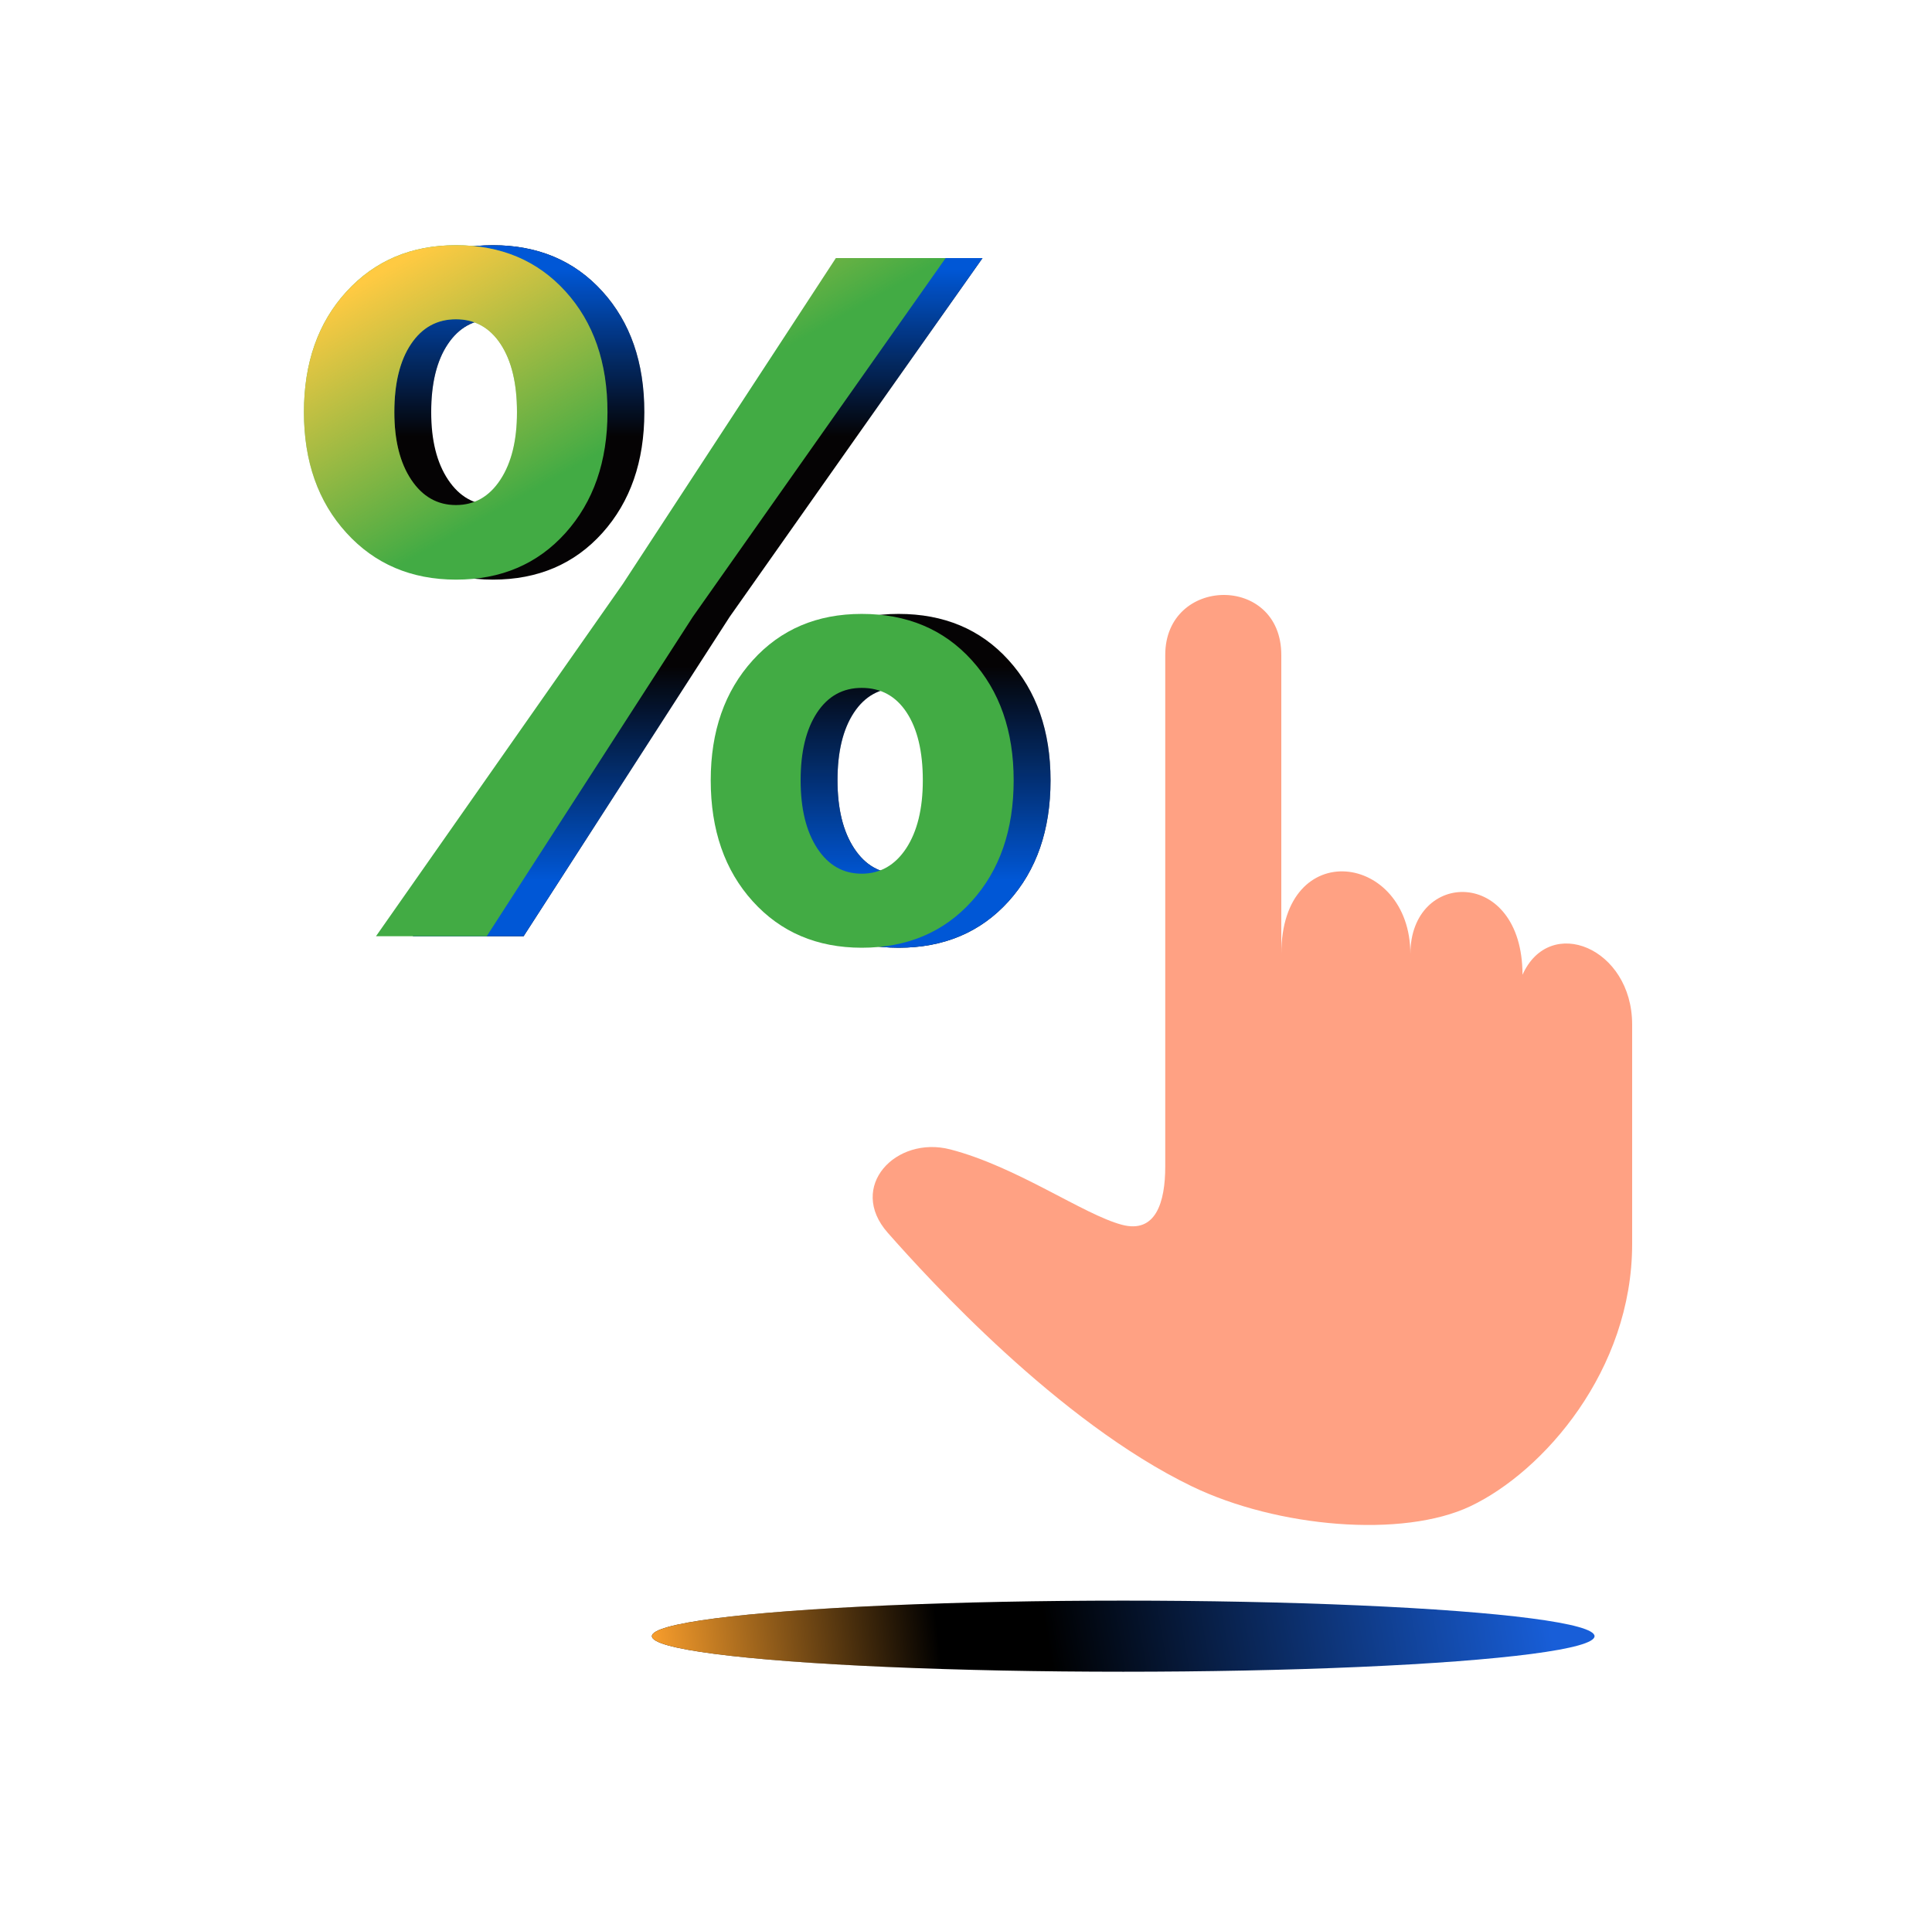 <svg width="131" height="130" viewBox="0 0 131 130" fill="none" xmlns="http://www.w3.org/2000/svg">
<rect width="130" height="130" transform="translate(0.5)" fill="white"/>
<path d="M25.991 36.138C24.07 34.028 23.109 31.298 23.109 27.95C23.109 24.605 24.07 21.879 25.991 19.779C27.911 17.68 30.384 16.63 33.418 16.63C36.47 16.63 38.945 17.673 40.845 19.765C42.741 21.854 43.69 24.583 43.69 27.953C43.69 31.298 42.741 34.028 40.845 36.142C38.949 38.252 36.473 39.309 33.418 39.309C30.384 39.305 27.908 38.248 25.991 36.138ZM27.993 63.493L44.729 39.604L59.178 17.502H66.619L49.478 41.828L35.502 63.493H27.993ZM36.427 32.533C37.181 31.387 37.554 29.861 37.554 27.95C37.554 25.996 37.184 24.459 36.445 23.334C35.705 22.21 34.695 21.651 33.414 21.651C32.134 21.651 31.116 22.213 30.366 23.334C29.612 24.459 29.238 25.996 29.238 27.95C29.238 29.861 29.619 31.387 30.384 32.533C31.148 33.679 32.158 34.252 33.414 34.252C34.67 34.252 35.676 33.679 36.427 32.533ZM53.536 61.12C51.637 59.02 50.691 56.283 50.691 52.917C50.691 49.593 51.637 46.882 53.536 44.782C55.432 42.682 57.897 41.633 60.928 41.633C64.004 41.633 66.491 42.675 68.387 44.768C70.283 46.857 71.232 49.575 71.232 52.92C71.232 56.291 70.283 59.023 68.387 61.123C66.487 63.223 64.004 64.272 60.928 64.272C57.897 64.269 55.432 63.219 53.536 61.12ZM63.944 57.532C64.695 56.387 65.072 54.849 65.072 52.917C65.072 50.963 64.705 49.429 63.976 48.319C63.247 47.209 62.23 46.65 60.928 46.65C59.647 46.65 58.637 47.212 57.897 48.333C57.157 49.458 56.787 50.985 56.787 52.917C56.787 54.849 57.164 56.387 57.915 57.532C58.665 58.678 59.672 59.251 60.928 59.251C62.183 59.251 63.19 58.675 63.944 57.532Z" fill="#050304"/>
<path d="M25.991 36.138C24.07 34.028 23.109 31.298 23.109 27.95C23.109 24.605 24.07 21.879 25.991 19.779C27.911 17.68 30.384 16.63 33.418 16.63C36.47 16.63 38.945 17.673 40.845 19.765C42.741 21.854 43.69 24.583 43.69 27.953C43.69 31.298 42.741 34.028 40.845 36.142C38.949 38.252 36.473 39.309 33.418 39.309C30.384 39.305 27.908 38.248 25.991 36.138ZM27.993 63.493L44.729 39.604L59.178 17.502H66.619L49.478 41.828L35.502 63.493H27.993ZM36.427 32.533C37.181 31.387 37.554 29.861 37.554 27.95C37.554 25.996 37.184 24.459 36.445 23.334C35.705 22.21 34.695 21.651 33.414 21.651C32.134 21.651 31.116 22.213 30.366 23.334C29.612 24.459 29.238 25.996 29.238 27.95C29.238 29.861 29.619 31.387 30.384 32.533C31.148 33.679 32.158 34.252 33.414 34.252C34.67 34.252 35.676 33.679 36.427 32.533ZM53.536 61.12C51.637 59.02 50.691 56.283 50.691 52.917C50.691 49.593 51.637 46.882 53.536 44.782C55.432 42.682 57.897 41.633 60.928 41.633C64.004 41.633 66.491 42.675 68.387 44.768C70.283 46.857 71.232 49.575 71.232 52.92C71.232 56.291 70.283 59.023 68.387 61.123C66.487 63.223 64.004 64.272 60.928 64.272C57.897 64.269 55.432 63.219 53.536 61.12ZM63.944 57.532C64.695 56.387 65.072 54.849 65.072 52.917C65.072 50.963 64.705 49.429 63.976 48.319C63.247 47.209 62.23 46.65 60.928 46.65C59.647 46.65 58.637 47.212 57.897 48.333C57.157 49.458 56.787 50.985 56.787 52.917C56.787 54.849 57.164 56.387 57.915 57.532C58.665 58.678 59.672 59.251 60.928 59.251C62.183 59.251 63.19 58.675 63.944 57.532Z" fill="url(#paint0_linear_29372_221808)"/>
<path d="M25.991 36.138C24.07 34.028 23.109 31.298 23.109 27.95C23.109 24.605 24.07 21.879 25.991 19.779C27.911 17.68 30.384 16.63 33.418 16.63C36.47 16.63 38.945 17.673 40.845 19.765C42.741 21.854 43.69 24.583 43.69 27.953C43.69 31.298 42.741 34.028 40.845 36.142C38.949 38.252 36.473 39.309 33.418 39.309C30.384 39.305 27.908 38.248 25.991 36.138ZM27.993 63.493L44.729 39.604L59.178 17.502H66.619L49.478 41.828L35.502 63.493H27.993ZM36.427 32.533C37.181 31.387 37.554 29.861 37.554 27.95C37.554 25.996 37.184 24.459 36.445 23.334C35.705 22.21 34.695 21.651 33.414 21.651C32.134 21.651 31.116 22.213 30.366 23.334C29.612 24.459 29.238 25.996 29.238 27.95C29.238 29.861 29.619 31.387 30.384 32.533C31.148 33.679 32.158 34.252 33.414 34.252C34.67 34.252 35.676 33.679 36.427 32.533ZM53.536 61.12C51.637 59.02 50.691 56.283 50.691 52.917C50.691 49.593 51.637 46.882 53.536 44.782C55.432 42.682 57.897 41.633 60.928 41.633C64.004 41.633 66.491 42.675 68.387 44.768C70.283 46.857 71.232 49.575 71.232 52.92C71.232 56.291 70.283 59.023 68.387 61.123C66.487 63.223 64.004 64.272 60.928 64.272C57.897 64.269 55.432 63.219 53.536 61.12ZM63.944 57.532C64.695 56.387 65.072 54.849 65.072 52.917C65.072 50.963 64.705 49.429 63.976 48.319C63.247 47.209 62.23 46.65 60.928 46.65C59.647 46.65 58.637 47.212 57.897 48.333C57.157 49.458 56.787 50.985 56.787 52.917C56.787 54.849 57.164 56.387 57.915 57.532C58.665 58.678 59.672 59.251 60.928 59.251C62.183 59.251 63.19 58.675 63.944 57.532Z" fill="url(#paint1_linear_29372_221808)"/>
<path d="M23.491 36.138C21.57 34.028 20.609 31.298 20.609 27.95C20.609 24.605 21.57 21.879 23.491 19.779C25.411 17.68 27.884 16.63 30.918 16.63C33.97 16.63 36.445 17.673 38.345 19.765C40.241 21.854 41.19 24.583 41.19 27.953C41.19 31.298 40.241 34.028 38.345 36.142C36.449 38.252 33.973 39.309 30.918 39.309C27.884 39.305 25.408 38.248 23.491 36.138ZM25.493 63.493L42.229 39.604L56.678 17.502H64.119L46.978 41.828L33.002 63.493H25.493ZM33.927 32.533C34.681 31.387 35.054 29.861 35.054 27.95C35.054 25.996 34.684 24.459 33.945 23.334C33.205 22.21 32.195 21.651 30.914 21.651C29.634 21.651 28.616 22.213 27.866 23.334C27.112 24.459 26.738 25.996 26.738 27.95C26.738 29.861 27.119 31.387 27.884 32.533C28.648 33.679 29.659 34.252 30.914 34.252C32.17 34.252 33.176 33.679 33.927 32.533ZM51.036 61.12C49.137 59.02 48.191 56.283 48.191 52.917C48.191 49.593 49.137 46.882 51.036 44.782C52.932 42.682 55.397 41.633 58.428 41.633C61.505 41.633 63.991 42.675 65.887 44.768C67.783 46.857 68.732 49.575 68.732 52.92C68.732 56.291 67.783 59.023 65.887 61.123C63.987 63.223 61.505 64.272 58.428 64.272C55.397 64.269 52.932 63.219 51.036 61.12ZM61.444 57.532C62.195 56.387 62.572 54.849 62.572 52.917C62.572 50.963 62.205 49.429 61.476 48.319C60.747 47.209 59.73 46.65 58.428 46.65C57.147 46.65 56.137 47.212 55.397 48.333C54.657 49.458 54.287 50.985 54.287 52.917C54.287 54.849 54.664 56.387 55.415 57.532C56.165 58.678 57.172 59.251 58.428 59.251C59.683 59.251 60.69 58.675 61.444 57.532Z" fill="#42AB44"/>
<path d="M23.491 36.138C21.57 34.028 20.609 31.298 20.609 27.95C20.609 24.605 21.57 21.879 23.491 19.779C25.411 17.68 27.884 16.63 30.918 16.63C33.97 16.63 36.445 17.673 38.345 19.765C40.241 21.854 41.19 24.583 41.19 27.953C41.19 31.298 40.241 34.028 38.345 36.142C36.449 38.252 33.973 39.309 30.918 39.309C27.884 39.305 25.408 38.248 23.491 36.138ZM25.493 63.493L42.229 39.604L56.678 17.502H64.119L46.978 41.828L33.002 63.493H25.493ZM33.927 32.533C34.681 31.387 35.054 29.861 35.054 27.95C35.054 25.996 34.684 24.459 33.945 23.334C33.205 22.21 32.195 21.651 30.914 21.651C29.634 21.651 28.616 22.213 27.866 23.334C27.112 24.459 26.738 25.996 26.738 27.95C26.738 29.861 27.119 31.387 27.884 32.533C28.648 33.679 29.659 34.252 30.914 34.252C32.17 34.252 33.176 33.679 33.927 32.533ZM51.036 61.12C49.137 59.02 48.191 56.283 48.191 52.917C48.191 49.593 49.137 46.882 51.036 44.782C52.932 42.682 55.397 41.633 58.428 41.633C61.505 41.633 63.991 42.675 65.887 44.768C67.783 46.857 68.732 49.575 68.732 52.92C68.732 56.291 67.783 59.023 65.887 61.123C63.987 63.223 61.505 64.272 58.428 64.272C55.397 64.269 52.932 63.219 51.036 61.12ZM61.444 57.532C62.195 56.387 62.572 54.849 62.572 52.917C62.572 50.963 62.205 49.429 61.476 48.319C60.747 47.209 59.73 46.65 58.428 46.65C57.147 46.65 56.137 47.212 55.397 48.333C54.657 49.458 54.287 50.985 54.287 52.917C54.287 54.849 54.664 56.387 55.415 57.532C56.165 58.678 57.172 59.251 58.428 59.251C59.683 59.251 60.69 58.675 61.444 57.532Z" fill="url(#paint2_linear_29372_221808)"/>
<g filter="url(#filter0_dii_29372_221808)">
<path d="M56.195 77.603C58.963 80.74 67.778 90.429 76.807 94.795C82.613 97.603 91.125 98.322 95.704 96.146C100.663 93.79 106.668 86.928 106.668 78.372V63.474C106.668 58.284 101.079 55.982 99.234 60.106C99.234 52.789 91.631 52.947 91.631 58.7C91.631 51.841 82.879 50.631 82.879 58.7V38.418C82.879 32.915 75.01 33.069 75.01 38.418V73.111C75.01 75.532 74.369 77.672 72.069 77.059C69.447 76.359 64.961 73.126 60.438 71.95C56.756 70.992 53.428 74.466 56.195 77.603Z" fill="#FFA183"/>
</g>
<ellipse cx="31.958" cy="2.411" rx="31.958" ry="2.411" transform="matrix(1 0 0 -1 44.203 113.371)" fill="url(#paint3_linear_29372_221808)"/>
<ellipse cx="31.958" cy="2.411" rx="31.958" ry="2.411" transform="matrix(1 0 0 -1 44.203 113.371)" fill="url(#paint4_linear_29372_221808)"/>
<defs>
<filter id="filter0_dii_29372_221808" x="53.172" y="32.349" width="61.492" height="74.07" filterUnits="userSpaceOnUse" color-interpolation-filters="sRGB">
<feFlood flood-opacity="0" result="BackgroundImageFix"/>
<feColorMatrix in="SourceAlpha" type="matrix" values="0 0 0 0 0 0 0 0 0 0 0 0 0 0 0 0 0 0 127 0" result="hardAlpha"/>
<feOffset dx="4" dy="5"/>
<feGaussianBlur stdDeviation="2"/>
<feComposite in2="hardAlpha" operator="out"/>
<feColorMatrix type="matrix" values="0 0 0 0 0 0 0 0 0 0.341 0 0 0 0 0.839 0 0 0 0.15 0"/>
<feBlend mode="normal" in2="BackgroundImageFix" result="effect1_dropShadow_29372_221808"/>
<feBlend mode="normal" in="SourceGraphic" in2="effect1_dropShadow_29372_221808" result="shape"/>
<feColorMatrix in="SourceAlpha" type="matrix" values="0 0 0 0 0 0 0 0 0 0 0 0 0 0 0 0 0 0 127 0" result="hardAlpha"/>
<feOffset dx="-2" dy="-2"/>
<feGaussianBlur stdDeviation="2.5"/>
<feComposite in2="hardAlpha" operator="arithmetic" k2="-1" k3="1"/>
<feColorMatrix type="matrix" values="0 0 0 0 0.98 0 0 0 0 0.333 0 0 0 0 0.176 0 0 0 1 0"/>
<feBlend mode="normal" in2="shape" result="effect2_innerShadow_29372_221808"/>
<feColorMatrix in="SourceAlpha" type="matrix" values="0 0 0 0 0 0 0 0 0 0 0 0 0 0 0 0 0 0 127 0" result="hardAlpha"/>
<feOffset dx="2" dy="3"/>
<feGaussianBlur stdDeviation="1"/>
<feComposite in2="hardAlpha" operator="arithmetic" k2="-1" k3="1"/>
<feColorMatrix type="matrix" values="0 0 0 0 1 0 0 0 0 0.906 0 0 0 0 0.855 0 0 0 1 0"/>
<feBlend mode="normal" in2="effect2_innerShadow_29372_221808" result="effect3_innerShadow_29372_221808"/>
</filter>
<linearGradient id="paint0_linear_29372_221808" x1="65.549" y1="18.268" x2="65.549" y2="29.605" gradientUnits="userSpaceOnUse">
<stop stop-color="#0057D6"/>
<stop offset="1" stop-color="#0057D6" stop-opacity="0"/>
</linearGradient>
<linearGradient id="paint1_linear_29372_221808" x1="65.549" y1="59.689" x2="65.549" y2="45.169" gradientUnits="userSpaceOnUse">
<stop stop-color="#0057D6"/>
<stop offset="1" stop-color="#0057D6" stop-opacity="0"/>
</linearGradient>
<linearGradient id="paint2_linear_29372_221808" x1="25.997" y1="18.354" x2="34.824" y2="34.018" gradientUnits="userSpaceOnUse">
<stop stop-color="#FFCA42"/>
<stop offset="1" stop-color="#FFCA42" stop-opacity="0"/>
</linearGradient>
<linearGradient id="paint3_linear_29372_221808" x1="27.485" y1="-1.797" x2="60.791" y2="3.965" gradientUnits="userSpaceOnUse">
<stop/>
<stop offset="1" stop-color="#185ED8"/>
</linearGradient>
<linearGradient id="paint4_linear_29372_221808" x1="1.55109e-06" y1="-1.465" x2="19.592" y2="0.941" gradientUnits="userSpaceOnUse">
<stop stop-color="#FEA12D"/>
<stop offset="1" stop-color="#FEA12D" stop-opacity="0"/>
</linearGradient>
</defs>
</svg>
